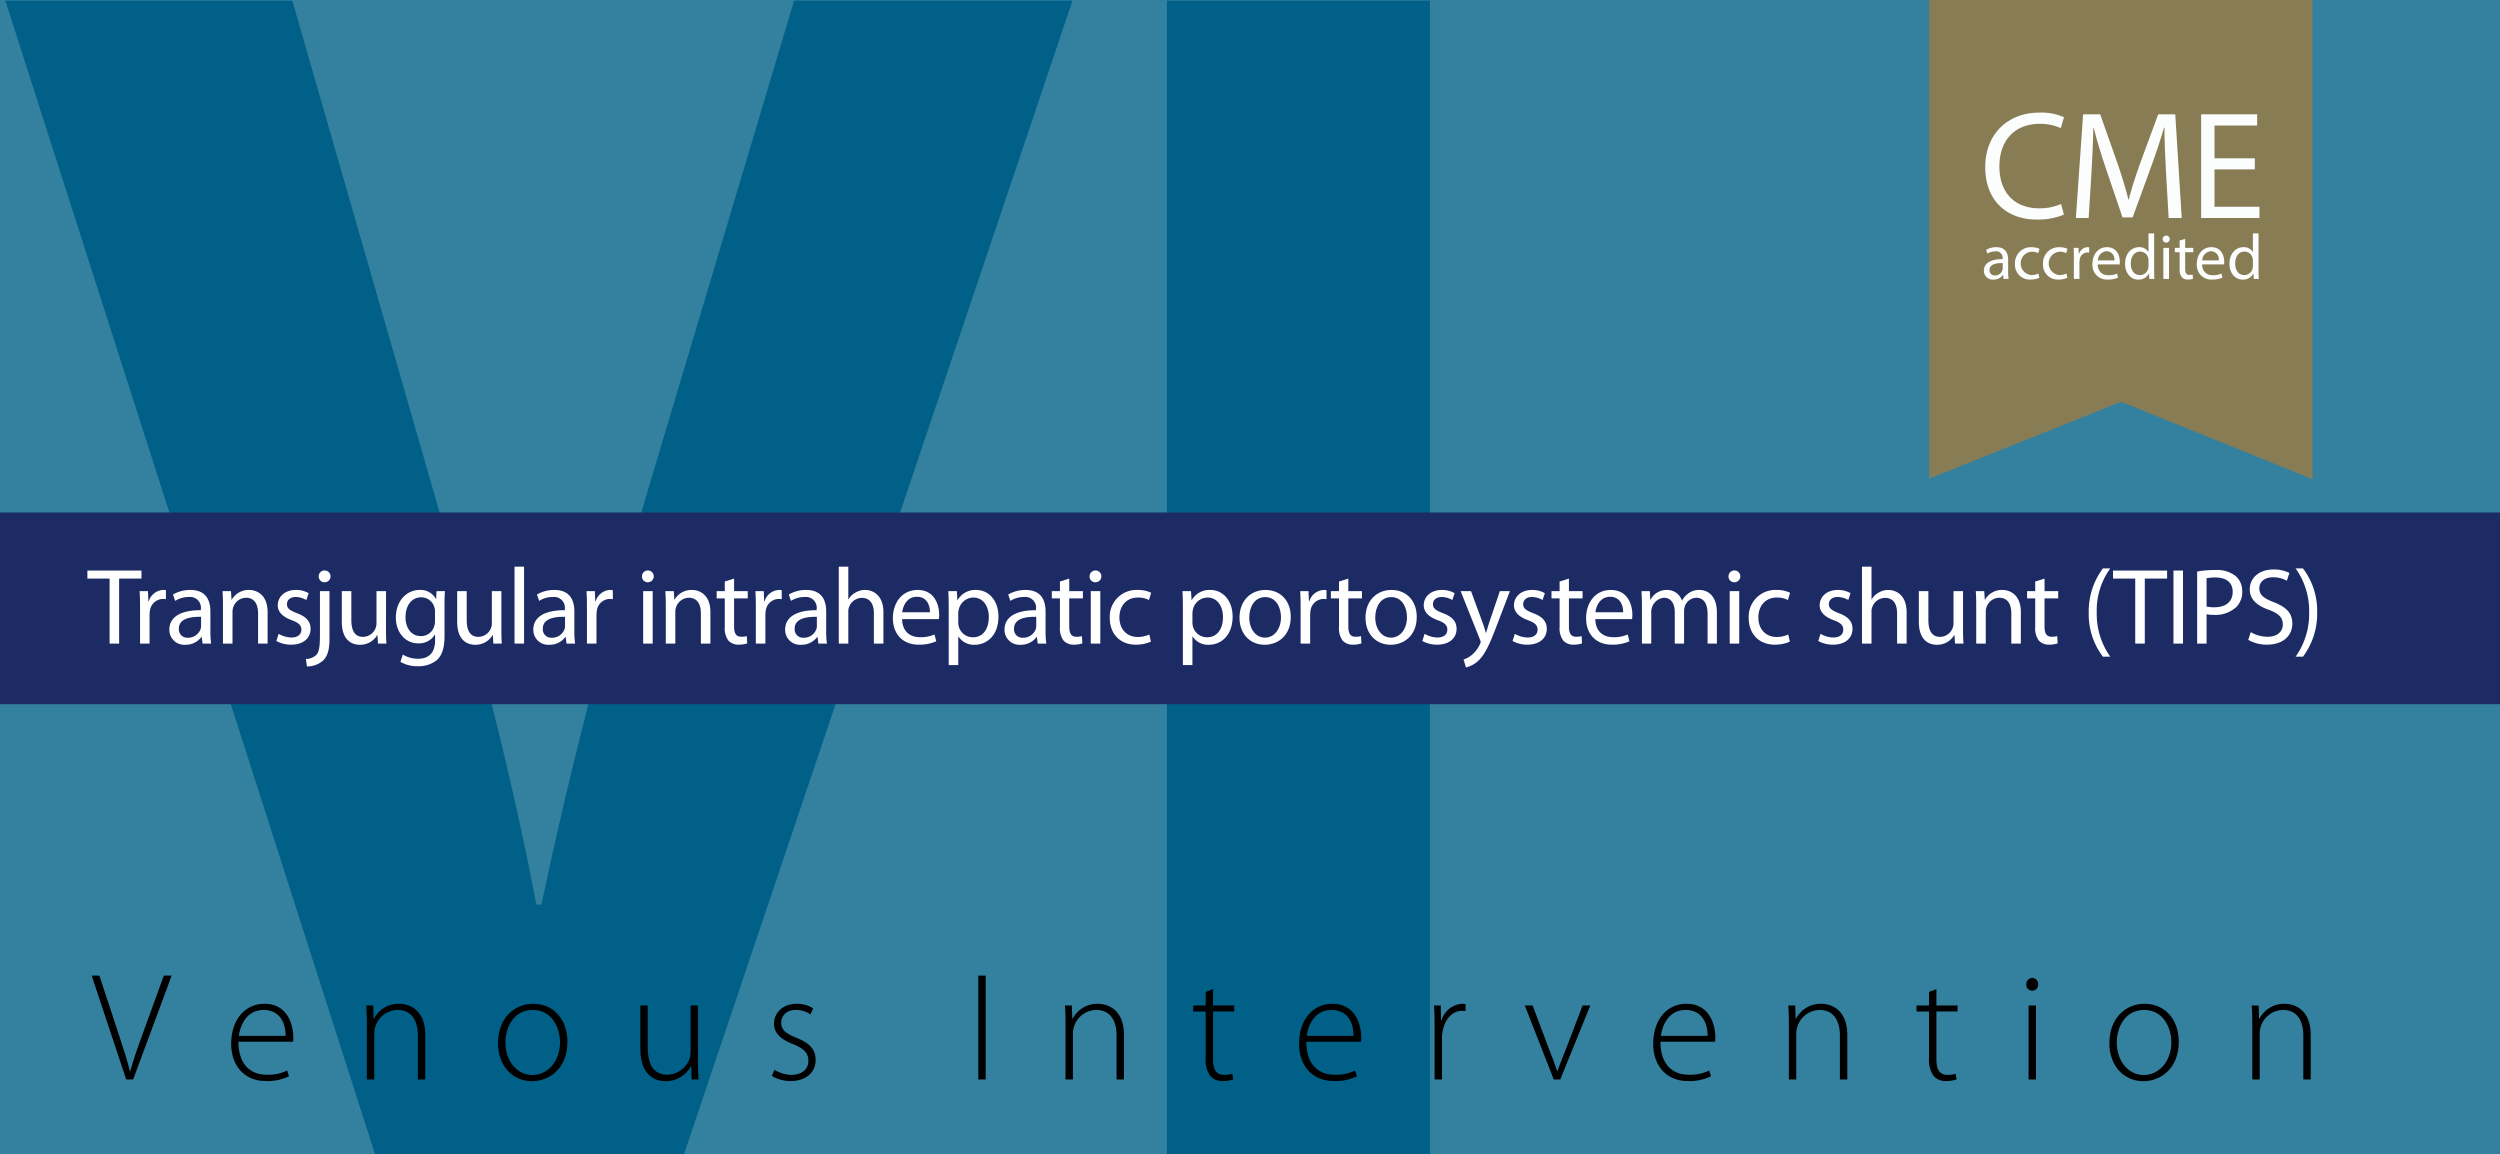 <?xml version="1.0" encoding="UTF-8"?> <svg xmlns="http://www.w3.org/2000/svg" xmlns:xlink="http://www.w3.org/1999/xlink" viewBox="0 0 600 277"><defs><clipPath id="a"><rect width="600" height="277" fill="none"></rect></clipPath><clipPath id="d"><rect width="600.167" height="277" fill="none"></rect></clipPath></defs><rect width="600" height="277" fill="#737373"></rect><g clip-path="url(#a)"><path d="M90.366,277,1.281,0h68.876l33.819,117.129c9.486,32.879,18.147,64.524,24.746,99.046h1.237c7.011-33.289,15.673-66.167,25.158-97.813L190.586,0h66.814l-93.622,277Z" fill="#999"></path></g><rect x="280.073" width="63.102" height="277" fill="#999"></rect><g clip-path="url(#a)"><path d="M30.289,259.078l-8.289-24.939h1.85l4.404,13.357c1.184,3.627,2.22,6.771,2.923,9.547h.111c.74-2.813,1.887-6.031,3.182-9.547l4.848-13.357h1.886l-9.25,24.939Z"></path><path d="M68.547,248.607c.037-2.48-.999-6.217-5.292-6.217-3.922,0-5.587,3.478-5.92,6.217Zm-11.323,1.406c0,5.661,3.108,7.918,6.772,7.918a10.323,10.323,0,0,0,4.921-.999l.444,1.369a11.714,11.714,0,0,1-5.588,1.148c-5.106,0-8.288-3.701-8.288-8.918,0-5.92,3.404-9.62,7.992-9.62,5.81,0,6.92,5.476,6.92,8.029a4.561,4.561,0,0,1-.074,1.073Z"></path><path d="M88.044,245.572c0-1.628-.037-2.85-.148-4.256h1.665l.112,3.183h.073a6.68,6.68,0,0,1,6.106-3.589c1.702,0,6.216.85,6.216,7.512v10.656h-1.776v-10.509c0-3.256-1.258-6.18-4.921-6.18a5.699,5.699,0,0,0-5.329,4.108,6.281,6.281,0,0,0-.222,1.555v11.026h-1.776Z"></path><path d="M127.782,258.004c3.7,0,6.623-3.33,6.623-7.881,0-3.256-1.813-7.734-6.512-7.734-4.552,0-6.586,4.033-6.586,7.845,0,4.44,2.812,7.77,6.438,7.77Zm-.111,1.481c-4.588,0-8.141-3.59-8.141-9.14,0-6.068,3.996-9.435,8.4-9.435,4.921,0,8.252,3.7,8.252,9.139,0,6.586-4.551,9.436-8.474,9.436Z"></path><path d="M167.52,254.749c0,1.554.037,2.96.148,4.329h-1.665l-.111-3.183h-.074a6.826,6.826,0,0,1-6.068,3.59c-2.257,0-6.069-1.147-6.069-7.844V241.316h1.776v9.992c0,3.848,1.185,6.623,4.7,6.623a5.873,5.873,0,0,0,5.254-3.589,6.393,6.393,0,0,0,.333-1.961V241.316h1.776Z"></path><path d="M185.872,256.747a7.856,7.856,0,0,0,3.996,1.221c2.812,0,4.145-1.517,4.145-3.367,0-1.961-1.185-2.998-3.738-4.034-2.923-1.11-4.514-2.701-4.514-4.847,0-2.59,2.035-4.81,5.476-4.81a6.965,6.965,0,0,1,3.923,1.109l-.666,1.444a5.991,5.991,0,0,0-3.553-1.073c-2.257,0-3.441,1.443-3.441,3.071,0,1.85,1.258,2.627,3.663,3.627,2.886,1.146,4.588,2.59,4.588,5.291,0,3.034-2.368,5.069-5.994,5.069a8.719,8.719,0,0,1-4.514-1.221Z"></path></g><rect x="234.785" y="234.139" width="1.776" height="24.939"></rect><g clip-path="url(#a)"><path d="M255.727,245.572c0-1.628-.037-2.85-.148-4.256h1.665l.111,3.183h.074a6.68,6.68,0,0,1,6.106-3.589c1.702,0,6.216.85,6.216,7.512v10.656h-1.776v-10.509c0-3.256-1.258-6.18-4.921-6.18a5.699,5.699,0,0,0-5.329,4.108,6.281,6.281,0,0,0-.222,1.555v11.026h-1.776Z"></path><path d="M291.136,237.394v3.922h5.069v1.443h-5.069v11.545c0,2.257.703,3.663,2.59,3.663a6.579,6.579,0,0,0,2.035-.259l.222,1.332a7.016,7.016,0,0,1-2.479.408,3.777,3.777,0,0,1-3.034-1.221,6.489,6.489,0,0,1-1.11-4.256v-11.212h-2.997v-1.443h2.997v-3.256Z"></path><path d="M324.842,248.607c.037-2.48-.999-6.217-5.291-6.217-3.923,0-5.588,3.478-5.921,6.217Zm-11.323,1.406c0,5.661,3.108,7.918,6.771,7.918a10.321,10.321,0,0,0,4.922-.999l.444,1.369a11.712,11.712,0,0,1-5.587,1.148c-5.107,0-8.288-3.701-8.288-8.918,0-5.92,3.403-9.62,7.992-9.62,5.81,0,6.919,5.476,6.919,8.029a4.622,4.622,0,0,1-.073,1.073Z"></path><path d="M344.304,246.645c0-1.776-.037-3.59-.147-5.329h1.627l.075,3.59h.11a5.472,5.472,0,0,1,5.032-3.996,4.649,4.649,0,0,1,.74.073v1.666a5.981,5.981,0,0,0-.85-.037c-2.442,0-4.182,2.108-4.662,4.958a8.253,8.253,0,0,0-.149,1.702v9.806h-1.776Z"></path><path d="M367.836,241.316l4.145,11.027c.702,1.74,1.257,3.219,1.738,4.737h.074c.482-1.481,1.147-3.035,1.814-4.737l4.217-11.027h1.851l-7.216,17.762h-1.554l-6.957-17.762Z"></path><path d="M409.831,248.607c.037-2.48-.999-6.217-5.291-6.217-3.923,0-5.588,3.478-5.921,6.217Zm-11.323,1.406c0,5.661,3.108,7.918,6.771,7.918a10.321,10.321,0,0,0,4.922-.999l.444,1.369a11.712,11.712,0,0,1-5.587,1.148c-5.107,0-8.288-3.701-8.288-8.918,0-5.92,3.403-9.62,7.992-9.62,5.809,0,6.919,5.476,6.919,8.029a4.622,4.622,0,0,1-.073,1.073Z"></path><path d="M429.329,245.572c0-1.628-.037-2.85-.147-4.256h1.665l.11,3.183h.074a6.68,6.68,0,0,1,6.106-3.589c1.702,0,6.216.85,6.216,7.512v10.656h-1.776v-10.509c0-3.256-1.258-6.18-4.922-6.18a5.699,5.699,0,0,0-5.328,4.108,6.328,6.328,0,0,0-.222,1.555v11.026h-1.776Z"></path><path d="M464.738,237.394v3.922h5.069v1.443h-5.069v11.545c0,2.257.703,3.663,2.59,3.663a6.57,6.57,0,0,0,2.035-.259l.223,1.332a7.027,7.027,0,0,1-2.48.408,3.777,3.777,0,0,1-3.034-1.221,6.489,6.489,0,0,1-1.11-4.256v-11.212h-2.997v-1.443h2.997v-3.256Z"></path><path d="M486.864,241.317h1.776v17.762h-1.776Zm.814-3.552a1.426,1.426,0,0,1-1.369-1.518,1.518,1.518,0,0,1,1.443-1.553,1.465,1.465,0,0,1,1.405,1.553,1.438,1.438,0,0,1-1.442,1.518Z"></path><path d="M514.503,258.004c3.701,0,6.624-3.33,6.624-7.881,0-3.256-1.813-7.734-6.512-7.734-4.552,0-6.587,4.033-6.587,7.845,0,4.44,2.812,7.77,6.438,7.77Zm-.111,1.481c-4.588,0-8.14-3.59-8.14-9.14,0-6.068,3.996-9.435,8.4-9.435,4.921,0,8.251,3.7,8.251,9.139,0,6.586-4.551,9.436-8.474,9.436Z"></path><path d="M540.55,245.572c0-1.628-.037-2.85-.148-4.256h1.666l.11,3.183h.074a6.68,6.68,0,0,1,6.106-3.589c1.702,0,6.216.85,6.216,7.512v10.656h-1.776v-10.509c0-3.256-1.258-6.18-4.922-6.18a5.699,5.699,0,0,0-5.328,4.108,6.323,6.323,0,0,0-.222,1.555v11.026h-1.776Z"></path></g><rect y="123" width="600" height="46" fill="#323232"></rect><path d="M463,0V114.867l45.5-18.222a1.47,1.47,0,0,1,1.108.001L555,115V0" fill="#9a9a9a"></path><path d="M495.326,51.508a15.943,15.943,0,0,1-6.572,1.182c-7.017,0-12.297-4.432-12.297-12.592,0-7.792,5.28-13.072,12.998-13.072a13.342,13.342,0,0,1,5.908,1.108l-.775,2.622a11.699,11.699,0,0,0-5.022-1.035c-5.835,0-9.712,3.73-9.712,10.266,0,6.093,3.508,10.007,9.564,10.007a12.86,12.86,0,0,0,5.244-1.034Z" fill="#fcfcfc"></path><path d="M519.849,41.391c-.184-3.471-.406-7.643-.369-10.746h-.11c-.85,2.918-1.884,6.019-3.139,9.453l-4.395,12.075h-2.437l-4.025-11.853c-1.181-3.508-2.178-6.721-2.88-9.675h-.074c-.074,3.103-.258,7.275-.48,11.004l-.664,10.672h-3.066l1.736-24.888h4.099l4.246,12.038c1.035,3.065,1.883,5.798,2.511,8.382h.112c.626-2.511,1.513-5.243,2.621-8.382l4.431-12.038h4.099l1.551,24.888h-3.139Z" fill="#fcfcfc"></path><path d="M480.646,63.138c-1.478-.031-3.156.231-3.156,1.678a1.198,1.198,0,0,0,1.278,1.293,1.852,1.852,0,0,0,1.801-1.247,1.384,1.384,0,0,0,.077-.431Zm.2,3.803-.107-.939h-.047a2.774,2.774,0,0,1-2.279,1.108,2.123,2.123,0,0,1-2.278-2.14c0-1.801,1.601-2.786,4.481-2.771v-.154a1.537,1.537,0,0,0-1.695-1.724,3.708,3.708,0,0,0-1.939.554l-.308-.893a4.625,4.625,0,0,1,2.447-.662c2.28,0,2.833,1.555,2.833,3.048v2.787a10.634,10.634,0,0,0,.123,1.786Z" fill="#fcfcfc"></path><path d="M489.448,66.664a4.989,4.989,0,0,1-2.14.431,3.541,3.541,0,0,1-3.711-3.803,3.786,3.786,0,0,1,4.003-3.956,4.529,4.529,0,0,1,1.879.385l-.308,1.046a3.152,3.152,0,0,0-1.571-.354,2.809,2.809,0,0,0-.046,5.604,3.865,3.865,0,0,0,1.664-.369Z" fill="#fcfcfc"></path><path d="M496.174,66.664a4.989,4.989,0,0,1-2.14.431,3.541,3.541,0,0,1-3.711-3.803,3.786,3.786,0,0,1,4.003-3.956,4.529,4.529,0,0,1,1.879.385l-.308,1.046a3.152,3.152,0,0,0-1.571-.354,2.809,2.809,0,0,0-.045,5.604,3.863,3.863,0,0,0,1.663-.369Z" fill="#fcfcfc"></path><path d="M497.726,61.814c0-.878-.016-1.632-.061-2.325h1.185l.046,1.463h.061a2.237,2.237,0,0,1,2.064-1.632,1.462,1.462,0,0,1,.385.046v1.278a2.033,2.033,0,0,0-.462-.046,1.9,1.9,0,0,0-1.817,1.739,3.8,3.8,0,0,0-.062.632v3.972h-1.339Z" fill="#fcfcfc"></path><path d="M507.453,62.491a1.929,1.929,0,0,0-1.878-2.201,2.245,2.245,0,0,0-2.079,2.201Zm-3.973.97a2.388,2.388,0,0,0,2.557,2.587,4.905,4.905,0,0,0,2.062-.385l.232.969a6.035,6.035,0,0,1-2.48.462,3.46,3.46,0,0,1-3.664-3.756c0-2.248,1.324-4.019,3.495-4.019,2.433,0,3.079,2.141,3.079,3.511a5.203,5.203,0,0,1-.046.631Z" fill="#fcfcfc"></path><path d="M515.641,62.523a2.35,2.35,0,0,0-.063-.57,1.992,1.992,0,0,0-1.955-1.571c-1.4,0-2.233,1.232-2.233,2.879,0,1.509.74,2.756,2.203,2.756a2.035,2.035,0,0,0,1.985-1.616,2.313,2.313,0,0,0,.063-.585Zm1.354-6.513v9.007c0,.661.016,1.416.061,1.924h-1.216l-.062-1.293h-.03a2.757,2.757,0,0,1-2.54,1.463c-1.802,0-3.188-1.525-3.188-3.788-.015-2.479,1.525-4.003,3.341-4.003a2.492,2.492,0,0,1,2.248,1.139h.032v-4.449Z" fill="#fcfcfc"></path><path d="M519.208,59.489h1.354v7.452h-1.354Zm1.509-2.094a.84.84,0,0,1-1.679,0,.826.826,0,0,1,.848-.847.804.804,0,0,1,.831.847" fill="#fcfcfc"></path><path d="M524.44,57.349v2.14h1.94v1.031h-1.94v4.019c0,.924.262,1.447,1.017,1.447a3.035,3.035,0,0,0,.785-.092l.061,1.016a3.306,3.306,0,0,1-1.201.185,1.88,1.88,0,0,1-1.463-.57,2.759,2.759,0,0,1-.523-1.94v-4.065h-1.155v-1.031h1.155v-1.786Z" fill="#fcfcfc"></path><path d="M532.506,62.491a1.929,1.929,0,0,0-1.878-2.201,2.245,2.245,0,0,0-2.079,2.201Zm-3.973.97a2.388,2.388,0,0,0,2.557,2.587,4.906,4.906,0,0,0,2.062-.385l.232.969a6.036,6.036,0,0,1-2.48.462,3.46,3.46,0,0,1-3.664-3.756c0-2.248,1.324-4.019,3.495-4.019,2.433,0,3.079,2.141,3.079,3.511a5.208,5.208,0,0,1-.046.631Z" fill="#fcfcfc"></path><path d="M540.694,62.523a2.35,2.35,0,0,0-.063-.57,1.992,1.992,0,0,0-1.955-1.571c-1.401,0-2.232,1.232-2.232,2.879,0,1.509.739,2.756,2.202,2.756a2.035,2.035,0,0,0,1.985-1.616,2.313,2.313,0,0,0,.063-.585Zm1.354-6.513v9.007c0,.661.016,1.416.061,1.924h-1.216l-.062-1.293h-.03a2.757,2.757,0,0,1-2.54,1.463c-1.802,0-3.188-1.525-3.188-3.788-.015-2.479,1.525-4.003,3.341-4.003a2.492,2.492,0,0,1,2.248,1.139h.032v-4.449Z" fill="#fcfcfc"></path><polygon points="541.16 40.652 531.485 40.652 531.485 49.625 542.268 49.625 542.268 52.32 528.273 52.32 528.273 27.432 541.715 27.432 541.715 30.128 531.485 30.128 531.485 37.993 541.16 37.993 541.16 40.652" fill="#fcfcfc"></polygon><g clip-path="url(#d)"><path d="M470.9,0V115.52l44.764-18.327a1.448,1.448,0,0,1,1.09.001l44.658,18.459V0" fill="#877c55"></path></g><path d="M502.726,50.146a14.826,14.826,0,0,1-6.114,1.099c-6.525,0-11.438-4.122-11.438-11.712,0-7.247,4.912-12.159,12.091-12.159a12.41,12.41,0,0,1,5.495,1.03l-.721,2.438a10.892,10.892,0,0,0-4.672-.962c-5.427,0-9.033,3.469-9.033,9.548,0,5.668,3.263,9.308,8.896,9.308a11.958,11.958,0,0,0,4.877-.961Z" fill="#fcfdfd"></path><path d="M525.978,40.735c-.172-3.229-.378-7.11-.344-9.995h-.103c-.789,2.713-1.751,5.599-2.919,8.793l-4.088,11.232h-2.267l-3.744-11.026c-1.099-3.263-2.026-6.251-2.679-8.999h-.068c-.069,2.885-.241,6.767-.447,10.236l-.618,9.926h-2.851l1.614-23.15h3.812l3.95,11.197c.962,2.851,1.752,5.393,2.336,7.797h.103c.584-2.335,1.408-4.877,2.438-7.797l4.122-11.197h3.812l1.442,23.15h-2.919Z" fill="#fcfdfd"></path><path d="M546.072,40.048h-8.999v8.347h10.029v2.507H534.085V27.752h12.503v2.507h-9.515v7.316h8.999Z" fill="#fcfdfd"></path><path d="M488.792,66.045l-.101-.873h-.043a2.58,2.58,0,0,1-2.118,1.03,1.973,1.973,0,0,1-2.118-1.989c0-1.675,1.488-2.591,4.165-2.576v-.143a1.428,1.428,0,0,0-1.574-1.603,3.449,3.449,0,0,0-1.804.515l-.286-.83a4.298,4.298,0,0,1,2.275-.616c2.118,0,2.634,1.446,2.634,2.834v2.591a9.751,9.751,0,0,0,.114,1.66Zm-.187-3.535c-1.374-.029-2.934.214-2.934,1.56a1.114,1.114,0,0,0,1.188,1.202,1.723,1.723,0,0,0,1.675-1.159,1.316,1.316,0,0,0,.071-.401Z" fill="#fcfdfd"></path><path d="M496.977,65.788a4.634,4.634,0,0,1-1.989.401,3.291,3.291,0,0,1-3.449-3.535,3.52,3.52,0,0,1,3.722-3.678,4.218,4.218,0,0,1,1.746.357l-.286.974a2.921,2.921,0,0,0-1.46-.33,2.612,2.612,0,0,0-.043,5.21,3.579,3.579,0,0,0,1.545-.343Z" fill="#fcfdfd"></path><path d="M503.403,65.788a4.634,4.634,0,0,1-1.989.401,3.291,3.291,0,0,1-3.449-3.535,3.52,3.52,0,0,1,3.722-3.678,4.218,4.218,0,0,1,1.746.357l-.286.974a2.921,2.921,0,0,0-1.46-.33,2.612,2.612,0,0,0-.043,5.21,3.579,3.579,0,0,0,1.545-.343Z" fill="#fcfdfd"></path><path d="M505.007,61.279c0-.816-.015-1.517-.058-2.161h1.103l.043,1.359h.057a2.08,2.08,0,0,1,1.918-1.517,1.382,1.382,0,0,1,.358.043v1.188a1.913,1.913,0,0,0-.43-.043,1.766,1.766,0,0,0-1.688,1.618,3.467,3.467,0,0,0-.058.586v3.693h-1.245Z" fill="#fcfdfd"></path><path d="M510.517,62.81a2.219,2.219,0,0,0,2.376,2.405,4.56,4.56,0,0,0,1.918-.358l.215.902a5.617,5.617,0,0,1-2.305.429,3.216,3.216,0,0,1-3.406-3.492c0-2.09,1.23-3.736,3.249-3.736,2.262,0,2.862,1.99,2.862,3.264a4.662,4.662,0,0,1-.043.586Zm3.692-.901a1.793,1.793,0,0,0-1.746-2.047,2.087,2.087,0,0,0-1.932,2.047Z" fill="#fcfdfd"></path><path d="M523.269,55.883v8.373c0,.615.015,1.317.058,1.789h-1.131l-.058-1.202h-.028a2.562,2.562,0,0,1-2.361,1.359c-1.675,0-2.963-1.417-2.963-3.521-.015-2.305,1.417-3.722,3.105-3.722a2.316,2.316,0,0,1,2.09,1.059h.028V55.883Zm-1.26,6.054a2.217,2.217,0,0,0-.057-.529,1.852,1.852,0,0,0-1.817-1.46c-1.303,0-2.076,1.145-2.076,2.676,0,1.403.688,2.562,2.047,2.562a1.894,1.894,0,0,0,1.847-1.503,2.182,2.182,0,0,0,.057-.543Z" fill="#fcfdfd"></path><path d="M526.903,57.171a.78.78,0,0,1-1.56,0,.767.767,0,0,1,.787-.787A.748.748,0,0,1,526.903,57.171Zm-1.402,8.874V59.118h1.26v6.927Z" fill="#fcfdfd"></path><path d="M530.538,57.128v1.99h1.804v.959h-1.804v3.735c0,.859.244,1.346.945,1.346a2.798,2.798,0,0,0,.73-.086l.058.944a3.073,3.073,0,0,1-1.116.172,1.748,1.748,0,0,1-1.36-.529,2.57,2.57,0,0,1-.486-1.804V60.077h-1.073v-.959h1.073V57.458Z" fill="#fcfdfd"></path><path d="M534.517,62.81a2.219,2.219,0,0,0,2.376,2.405,4.56,4.56,0,0,0,1.918-.358l.215.902a5.617,5.617,0,0,1-2.305.429,3.216,3.216,0,0,1-3.406-3.492c0-2.09,1.23-3.736,3.249-3.736,2.262,0,2.862,1.99,2.862,3.264a4.662,4.662,0,0,1-.043.586Zm3.692-.901a1.793,1.793,0,0,0-1.746-2.047,2.087,2.087,0,0,0-1.932,2.047Z" fill="#fcfdfd"></path><path d="M547.269,55.883v8.373c0,.615.015,1.317.058,1.789h-1.131l-.058-1.202h-.028a2.562,2.562,0,0,1-2.361,1.359c-1.675,0-2.963-1.417-2.963-3.521-.015-2.305,1.417-3.722,3.105-3.722a2.316,2.316,0,0,1,2.09,1.059h.028V55.883Zm-1.26,6.054a2.217,2.217,0,0,0-.057-.529,1.852,1.852,0,0,0-1.817-1.46c-1.303,0-2.076,1.145-2.076,2.676,0,1.403.688,2.562,2.047,2.562a1.894,1.894,0,0,0,1.847-1.503,2.182,2.182,0,0,0,.057-.543Z" fill="#fcfdfd"></path><rect width="600" height="277" fill="#33809f"></rect><g clip-path="url(#d)"><path d="M90.366,278.129,1.281.151h68.876L103.976,117.694c9.486,32.995,18.147,64.751,24.746,99.395h1.237c7.011-33.406,15.672-66.4,25.158-98.158L190.586.151h66.813L163.778,278.129Z" fill="#006087"></path><path d="M343.175.151V278.129h-63.102V.151Z" fill="#006087"></path></g><path d="M30.289,259.078,22,234.139h1.85l4.403,13.357c1.184,3.627,2.22,6.771,2.923,9.547h.111c.74-2.812,1.887-6.031,3.182-9.547l4.848-13.357h1.887l-9.251,24.939Z"></path><path d="M57.224,250.013c0,5.661,3.108,7.918,6.771,7.918a10.316,10.316,0,0,0,4.921-.999l.444,1.369a11.714,11.714,0,0,1-5.587,1.147c-5.106,0-8.289-3.7-8.289-8.918,0-5.92,3.404-9.62,7.993-9.62,5.809,0,6.92,5.476,6.92,8.029a4.549,4.549,0,0,1-.074,1.073Zm11.323-1.406c.037-2.479-.999-6.217-5.292-6.217-3.922,0-5.587,3.479-5.92,6.217Z"></path><path d="M88.044,245.572c0-1.628-.037-2.85-.148-4.256h1.665l.111,3.183h.074a6.679,6.679,0,0,1,6.106-3.589c1.702,0,6.216.851,6.216,7.512v10.656H100.292V248.569c0-3.256-1.258-6.18-4.921-6.18a5.698,5.698,0,0,0-5.329,4.107,6.292,6.292,0,0,0-.222,1.555v11.026H88.044Z"></path><path d="M127.671,259.485c-4.588,0-8.141-3.59-8.141-9.14,0-6.068,3.996-9.435,8.399-9.435,4.921,0,8.252,3.7,8.252,9.14,0,6.586-4.551,9.436-8.474,9.436Zm.111-1.48c3.7,0,6.624-3.33,6.624-7.882,0-3.256-1.813-7.733-6.512-7.733-4.552,0-6.587,4.033-6.587,7.845,0,4.44,2.812,7.771,6.438,7.771Z"></path><path d="M167.52,254.749c0,1.554.037,2.96.148,4.329h-1.665l-.111-3.183h-.074a6.826,6.826,0,0,1-6.068,3.59c-2.257,0-6.068-1.147-6.068-7.845V241.316h1.776v9.991c0,3.849,1.184,6.623,4.699,6.623a5.873,5.873,0,0,0,5.254-3.589,6.387,6.387,0,0,0,.333-1.961V241.316h1.776Z"></path><path d="M185.872,256.747a7.857,7.857,0,0,0,3.996,1.221c2.812,0,4.144-1.517,4.144-3.367,0-1.961-1.184-2.997-3.737-4.033-2.923-1.11-4.515-2.701-4.515-4.848,0-2.59,2.035-4.809,5.476-4.809a6.954,6.954,0,0,1,3.922,1.109l-.666,1.443a5.985,5.985,0,0,0-3.552-1.073c-2.257,0-3.441,1.443-3.441,3.071,0,1.851,1.258,2.627,3.663,3.627,2.886,1.147,4.588,2.59,4.588,5.291,0,3.034-2.368,5.069-5.994,5.069a8.728,8.728,0,0,1-4.515-1.221Z"></path><path d="M236.561,234.139v24.939h-1.776V234.139Z"></path><path d="M255.727,245.572c0-1.628-.037-2.85-.148-4.256h1.665l.111,3.183h.074a6.679,6.679,0,0,1,6.106-3.589c1.702,0,6.216.851,6.216,7.512v10.656h-1.776V248.569c0-3.256-1.258-6.18-4.921-6.18a5.698,5.698,0,0,0-5.329,4.107,6.292,6.292,0,0,0-.222,1.555v11.026h-1.776Z"></path><path d="M291.136,237.394v3.922h5.069v1.443h-5.069v11.545c0,2.257.703,3.663,2.59,3.663a6.596,6.596,0,0,0,2.035-.259l.222,1.332a7.024,7.024,0,0,1-2.479.407,3.776,3.776,0,0,1-3.034-1.221,6.489,6.489,0,0,1-1.11-4.256V242.76h-2.997v-1.443h2.997v-3.256Z"></path><path d="M313.519,250.013c0,5.661,3.108,7.918,6.772,7.918a10.315,10.315,0,0,0,4.922-.999l.443,1.369a11.712,11.712,0,0,1-5.587,1.147c-5.106,0-8.288-3.7-8.288-8.918,0-5.92,3.403-9.62,7.992-9.62,5.81,0,6.919,5.476,6.919,8.029a4.603,4.603,0,0,1-.073,1.073Zm11.323-1.406c.037-2.479-.999-6.217-5.291-6.217-3.923,0-5.588,3.479-5.921,6.217Z"></path><path d="M344.304,246.645c0-1.776-.037-3.59-.147-5.329h1.628l.074,3.59h.11a5.473,5.473,0,0,1,5.032-3.996,4.651,4.651,0,0,1,.74.073v1.666a5.979,5.979,0,0,0-.851-.037c-2.442,0-4.182,2.108-4.662,4.958a8.31,8.31,0,0,0-.148,1.702v9.806h-1.776Z"></path><path d="M367.836,241.316l4.145,11.027c.702,1.739,1.258,3.219,1.738,4.736h.074c.481-1.48,1.147-3.034,1.813-4.736l4.218-11.027h1.851L374.459,259.078h-1.554l-6.957-17.762Z"></path><path d="M398.508,250.013c0,5.661,3.108,7.918,6.771,7.918a10.315,10.315,0,0,0,4.922-.999l.443,1.369a11.711,11.711,0,0,1-5.587,1.147c-5.106,0-8.288-3.7-8.288-8.918,0-5.92,3.403-9.62,7.992-9.62,5.81,0,6.919,5.476,6.919,8.029a4.603,4.603,0,0,1-.073,1.073Zm11.323-1.406c.037-2.479-.999-6.217-5.291-6.217-3.923,0-5.588,3.479-5.921,6.217Z"></path><path d="M429.329,245.572c0-1.628-.037-2.85-.147-4.256h1.665l.11,3.183h.074a6.679,6.679,0,0,1,6.105-3.589c1.702,0,6.217.851,6.217,7.512v10.656h-1.776V248.569c0-3.256-1.258-6.18-4.922-6.18a5.698,5.698,0,0,0-5.328,4.107,6.316,6.316,0,0,0-.222,1.555v11.026h-1.776Z"></path><path d="M464.738,237.394v3.922h5.069v1.443h-5.069v11.545c0,2.257.703,3.663,2.59,3.663a6.594,6.594,0,0,0,2.035-.259l.223,1.332a7.031,7.031,0,0,1-2.479.407,3.775,3.775,0,0,1-3.034-1.221,6.486,6.486,0,0,1-1.11-4.256V242.76h-2.997v-1.443h2.997v-3.256Z"></path><path d="M487.678,237.765a1.426,1.426,0,0,1-1.369-1.518,1.519,1.519,0,0,1,1.443-1.554,1.466,1.466,0,0,1,1.405,1.554,1.439,1.439,0,0,1-1.442,1.518Zm-.814,21.314V241.316h1.776v17.762Z"></path><path d="M514.392,259.485c-4.588,0-8.14-3.59-8.14-9.14,0-6.068,3.996-9.435,8.399-9.435,4.921,0,8.251,3.7,8.251,9.14,0,6.586-4.551,9.436-8.474,9.436Zm.111-1.48c3.7,0,6.624-3.33,6.624-7.882,0-3.256-1.814-7.733-6.513-7.733-4.552,0-6.587,4.033-6.587,7.845,0,4.44,2.812,7.771,6.439,7.771Z"></path><path d="M540.55,245.572c0-1.628-.037-2.85-.147-4.256h1.665l.11,3.183h.074a6.679,6.679,0,0,1,6.105-3.589c1.702,0,6.217.851,6.217,7.512v10.656h-1.776V248.569c0-3.256-1.258-6.18-4.922-6.18a5.698,5.698,0,0,0-5.328,4.107,6.311,6.311,0,0,0-.222,1.555v11.026h-1.776Z"></path><rect y="123" width="600" height="46" fill="#1d2b65"></rect><g clip-path="url(#d)"><path d="M463,0V114.867L508.5,96.645a1.469,1.469,0,0,1,1.108.002L555,115V0" fill="#887c55"></path></g><path d="M495.326,51.508a15.947,15.947,0,0,1-6.572,1.182c-7.017,0-12.297-4.431-12.297-12.592,0-7.792,5.28-13.072,12.998-13.072a13.335,13.335,0,0,1,5.908,1.108l-.775,2.622a11.7,11.7,0,0,0-5.021-1.034c-5.835,0-9.712,3.73-9.712,10.266,0,6.093,3.508,10.007,9.564,10.007a12.86,12.86,0,0,0,5.244-1.034Z" fill="#fcfdfd"></path><path d="M519.849,41.391c-.184-3.471-.406-7.644-.369-10.746h-.11c-.85,2.917-1.884,6.019-3.139,9.453l-4.395,12.075h-2.438L505.374,40.32c-1.182-3.508-2.179-6.721-2.881-9.675h-.073c-.074,3.102-.259,7.274-.48,11.004l-.664,10.672H498.21l1.735-24.888h4.1L508.291,39.471c1.034,3.064,1.883,5.797,2.511,8.382h.111c.627-2.511,1.514-5.243,2.621-8.382l4.432-12.038h4.099l1.551,24.888h-3.139Z" fill="#fcfdfd"></path><path d="M541.16,40.652h-9.675V49.625h10.783v2.696h-13.995V27.433h13.441v2.695h-10.229v7.865h9.675Z" fill="#fcfdfd"></path><path d="M480.846,66.941l-.107-.939h-.047a2.774,2.774,0,0,1-2.278,1.108,2.123,2.123,0,0,1-2.278-2.14c0-1.801,1.601-2.787,4.48-2.772v-.154a1.537,1.537,0,0,0-1.694-1.724,3.711,3.711,0,0,0-1.94.554l-.308-.893a4.622,4.622,0,0,1,2.447-.662c2.279,0,2.833,1.555,2.833,3.048v2.787a10.564,10.564,0,0,0,.123,1.786Zm-.2-3.803c-1.477-.031-3.156.231-3.156,1.678a1.199,1.199,0,0,0,1.278,1.293,1.853,1.853,0,0,0,1.801-1.247,1.397,1.397,0,0,0,.077-.431Z" fill="#fcfdfd"></path><path d="M489.448,66.664a4.988,4.988,0,0,1-2.14.431,3.54,3.54,0,0,1-3.711-3.803,3.786,3.786,0,0,1,4.003-3.957,4.53,4.53,0,0,1,1.879.385l-.309,1.047a3.142,3.142,0,0,0-1.57-.354,2.809,2.809,0,0,0-.046,5.604,3.854,3.854,0,0,0,1.663-.37Z" fill="#fcfdfd"></path><path d="M496.174,66.664a4.988,4.988,0,0,1-2.14.431,3.54,3.54,0,0,1-3.711-3.803,3.786,3.786,0,0,1,4.003-3.957,4.53,4.53,0,0,1,1.879.385l-.309,1.047a3.143,3.143,0,0,0-1.57-.354,2.809,2.809,0,0,0-.046,5.604,3.854,3.854,0,0,0,1.663-.37Z" fill="#fcfdfd"></path><path d="M497.726,61.814c0-.877-.016-1.632-.061-2.325h1.185l.046,1.462h.062a2.237,2.237,0,0,1,2.063-1.632,1.467,1.467,0,0,1,.385.046V60.644a2.043,2.043,0,0,0-.462-.046,1.9,1.9,0,0,0-1.816,1.74,3.758,3.758,0,0,0-.063.631v3.972h-1.339Z" fill="#fcfdfd"></path><path d="M503.48,63.461a2.388,2.388,0,0,0,2.557,2.587,4.9,4.9,0,0,0,2.062-.385l.232.97a6.037,6.037,0,0,1-2.479.462,3.46,3.46,0,0,1-3.664-3.756c0-2.248,1.324-4.019,3.495-4.019,2.433,0,3.079,2.14,3.079,3.51a5.265,5.265,0,0,1-.046.631Zm3.973-.97a1.929,1.929,0,0,0-1.878-2.201,2.246,2.246,0,0,0-2.079,2.201Z" fill="#fcfdfd"></path><path d="M516.995,56.01v9.007c0,.662.016,1.416.061,1.924h-1.217l-.061-1.293H515.748a2.757,2.757,0,0,1-2.54,1.463c-1.802,0-3.188-1.524-3.188-3.788-.016-2.479,1.524-4.003,3.341-4.003a2.492,2.492,0,0,1,2.248,1.139h.031V56.01Zm-1.355,6.513a2.358,2.358,0,0,0-.062-.57,1.991,1.991,0,0,0-1.955-1.57c-1.4,0-2.232,1.232-2.232,2.879,0,1.509.739,2.756,2.202,2.756a2.036,2.036,0,0,0,1.985-1.617,2.316,2.316,0,0,0,.062-.585Z" fill="#fcfdfd"></path><path d="M520.717,57.395a.839.839,0,0,1-1.679,0,.826.826,0,0,1,.848-.847A.804.804,0,0,1,520.717,57.395ZM519.208,66.941V59.489h1.354v7.452Z" fill="#fcfdfd"></path><path d="M524.44,57.349v2.14h1.94v1.031h-1.94v4.019c0,.924.262,1.447,1.017,1.447a3.034,3.034,0,0,0,.785-.092l.061,1.016a3.316,3.316,0,0,1-1.201.184,1.88,1.88,0,0,1-1.463-.569,2.762,2.762,0,0,1-.523-1.94V60.52h-1.154V59.489h1.154V57.703Z" fill="#fcfdfd"></path><path d="M528.533,63.461a2.388,2.388,0,0,0,2.557,2.587,4.9,4.9,0,0,0,2.062-.385l.232.97a6.036,6.036,0,0,1-2.479.462,3.46,3.46,0,0,1-3.664-3.756c0-2.248,1.324-4.019,3.495-4.019,2.433,0,3.079,2.14,3.079,3.51a5.286,5.286,0,0,1-.046.631Zm3.973-.97a1.929,1.929,0,0,0-1.878-2.201,2.246,2.246,0,0,0-2.079,2.201Z" fill="#fcfdfd"></path><path d="M542.048,56.01v9.007c0,.662.016,1.416.061,1.924h-1.217l-.061-1.293h-.03a2.757,2.757,0,0,1-2.54,1.463c-1.802,0-3.188-1.524-3.188-3.788-.016-2.479,1.524-4.003,3.341-4.003a2.492,2.492,0,0,1,2.248,1.139h.031V56.01Zm-1.355,6.513a2.364,2.364,0,0,0-.062-.57,1.991,1.991,0,0,0-1.955-1.57c-1.4,0-2.232,1.232-2.232,2.879,0,1.509.739,2.756,2.202,2.756a2.036,2.036,0,0,0,1.985-1.617,2.321,2.321,0,0,0,.062-.585Z" fill="#fcfdfd"></path><path d="M26.304,138.859H20.974v-1.924H33.949v1.924H28.592V154.46H26.304Z" fill="#fff"></path><path d="M33.61,145.802c0-1.482-.026-2.757-.104-3.927H35.508l.104,2.471h.078a3.806,3.806,0,0,1,3.51-2.757,4.596,4.596,0,0,1,.624.053v2.158a6.428,6.428,0,0,0-.78-.053,3.207,3.207,0,0,0-3.068,2.912,7.127,7.127,0,0,0-.078,1.066V154.46H33.61Z" fill="#fff"></path><path d="M50.492,151.443a21.136,21.136,0,0,0,.182,3.017h-2.054l-.208-1.586H48.334a4.652,4.652,0,0,1-3.848,1.872,3.585,3.585,0,0,1-3.848-3.614c0-3.042,2.704-4.706,7.566-4.681v-.26a2.584,2.584,0,0,0-2.86-2.912,6.061,6.061,0,0,0-3.302.937l-.52-1.534a8.146,8.146,0,0,1,4.16-1.093c3.875,0,4.81,2.627,4.81,5.148Zm-2.236-3.406c-2.496-.052-5.33.391-5.33,2.835a2.004,2.004,0,0,0,2.132,2.184,3.177,3.177,0,0,0,3.094-2.106,2.338,2.338,0,0,0,.104-.728Z" fill="#fff"></path><path d="M53.513,145.281c0-1.326-.026-2.366-.104-3.406H55.437l.13,2.055h.052a4.661,4.661,0,0,1,4.16-2.341c1.742,0,4.446,1.04,4.446,5.356V154.46H61.937v-7.255c0-2.027-.754-3.744-2.912-3.744a3.301,3.301,0,0,0-3.068,2.341,3.403,3.403,0,0,0-.156,1.065V154.46H53.513Z" fill="#fff"></path><path d="M66.868,152.12a6.464,6.464,0,0,0,3.042.884c1.638,0,2.418-.807,2.418-1.872,0-1.092-.65-1.664-2.314-2.288-2.288-.832-3.354-2.08-3.354-3.562,0-2.028,1.664-3.692,4.342-3.692a5.848,5.848,0,0,1,3.068.78l-.546,1.639a5.147,5.147,0,0,0-2.574-.729c-1.353,0-2.08.78-2.08,1.716,0,1.04.728,1.509,2.366,2.158,2.158.807,3.302,1.898,3.302,3.771,0,2.236-1.742,3.796-4.68,3.796a7.181,7.181,0,0,1-3.536-.884Z" fill="#fff"></path><path d="M73.405,158.152a3.65,3.65,0,0,0,2.496-.963c.624-.701.884-1.716.884-4.731V141.875h2.288v11.467c0,2.444-.39,4.03-1.508,5.174a5.805,5.805,0,0,1-3.9,1.431Zm4.472-18.409a1.36,1.36,0,0,1-1.378-1.404,1.379,1.379,0,0,1,1.43-1.43,1.417,1.417,0,0,1-.026,2.834Z" fill="#fff"></path><path d="M92.642,151.002c0,1.326.026,2.47.104,3.458H90.718l-.13-2.055h-.052a4.699,4.699,0,0,1-4.16,2.341c-1.976,0-4.342-1.118-4.342-5.513V141.875h2.288v6.942c0,2.393.754,4.03,2.809,4.03a3.291,3.291,0,0,0,3.016-2.106,3.126,3.126,0,0,0,.208-1.17V141.875h2.288Z" fill="#fff"></path><path d="M106.685,152.613c0,2.912-.598,4.654-1.794,5.772a6.914,6.914,0,0,1-4.603,1.508,8.116,8.116,0,0,1-4.186-1.04l.572-1.768a6.853,6.853,0,0,0,3.692,1.014c2.34,0,4.056-1.222,4.056-4.42v-1.378h-.052a4.461,4.461,0,0,1-4.004,2.106c-3.12,0-5.356-2.652-5.356-6.163,0-4.264,2.782-6.656,5.694-6.656a4.17,4.17,0,0,1,3.926,2.185h.052l.078-1.898h2.028c-.078.885-.104,1.925-.104,3.433Zm-2.288-5.798a3.201,3.201,0,0,0-.13-1.014,3.266,3.266,0,0,0-3.198-2.444c-2.184,0-3.744,1.846-3.744,4.784,0,2.444,1.274,4.524,3.718,4.524a3.291,3.291,0,0,0,3.172-2.366,3.767,3.767,0,0,0,.182-1.223Z" fill="#fff"></path><path d="M120.33,151.002c0,1.326.026,2.47.104,3.458h-2.028l-.13-2.055h-.052a4.699,4.699,0,0,1-4.16,2.341c-1.976,0-4.342-1.118-4.342-5.513V141.875h2.288v6.942c0,2.393.754,4.03,2.808,4.03a3.292,3.292,0,0,0,3.017-2.106,3.136,3.136,0,0,0,.208-1.17V141.875h2.288Z" fill="#fff"></path><path d="M123.487,135.999h2.288V154.46H123.487Z" fill="#fff"></path><path d="M137.845,151.443a21.139,21.139,0,0,0,.182,3.017h-2.054l-.208-1.586H135.687a4.652,4.652,0,0,1-3.848,1.872,3.585,3.585,0,0,1-3.848-3.614c0-3.042,2.704-4.706,7.566-4.681v-.26a2.585,2.585,0,0,0-2.86-2.912,6.06,6.06,0,0,0-3.302.937l-.52-1.534a8.146,8.146,0,0,1,4.16-1.093c3.874,0,4.811,2.627,4.811,5.148Zm-2.236-3.406c-2.496-.052-5.33.391-5.33,2.835a2.004,2.004,0,0,0,2.132,2.184,3.176,3.176,0,0,0,3.094-2.106,2.338,2.338,0,0,0,.104-.728Z" fill="#fff"></path><path d="M140.865,145.802c0-1.482-.026-2.757-.104-3.927h2.002l.104,2.471h.078a3.806,3.806,0,0,1,3.51-2.757,4.596,4.596,0,0,1,.624.053v2.158a6.423,6.423,0,0,0-.78-.053,3.207,3.207,0,0,0-3.068,2.912,7.061,7.061,0,0,0-.078,1.066V154.46h-2.288Z" fill="#fff"></path><path d="M155.451,139.743a1.36,1.36,0,0,1-1.378-1.404,1.417,1.417,0,1,1,1.404,1.404ZM154.359,154.46V141.875H156.647V154.46Z" fill="#fff"></path><path d="M159.788,145.281c0-1.326-.026-2.366-.104-3.406h2.028l.13,2.055h.052a4.661,4.661,0,0,1,4.16-2.341c1.742,0,4.446,1.04,4.446,5.356V154.46h-2.288v-7.255c0-2.027-.754-3.744-2.912-3.744a3.301,3.301,0,0,0-3.068,2.341,3.403,3.403,0,0,0-.156,1.065V154.46H159.788Z" fill="#fff"></path><path d="M176.184,138.859V141.875h3.276v1.742h-3.276v6.761c0,1.56.442,2.443,1.716,2.443a4.292,4.292,0,0,0,1.326-.155l.104,1.742a6.26,6.26,0,0,1-2.028.312,3.264,3.264,0,0,1-2.47-.962,4.916,4.916,0,0,1-.884-3.302v-6.839h-1.95V141.875h1.95v-2.313Z" fill="#fff"></path><path d="M181.401,145.802c0-1.482-.026-2.757-.104-3.927h2.002l.104,2.471h.078a3.806,3.806,0,0,1,3.51-2.757,4.596,4.596,0,0,1,.624.053v2.158a6.422,6.422,0,0,0-.78-.053,3.207,3.207,0,0,0-3.068,2.912,7.061,7.061,0,0,0-.078,1.066V154.46h-2.288Z" fill="#fff"></path><path d="M198.284,151.443a21.141,21.141,0,0,0,.182,3.017h-2.054l-.208-1.586h-.078a4.652,4.652,0,0,1-3.848,1.872,3.585,3.585,0,0,1-3.848-3.614c0-3.042,2.704-4.706,7.566-4.681v-.26a2.585,2.585,0,0,0-2.86-2.912,6.06,6.06,0,0,0-3.302.937l-.52-1.534a8.146,8.146,0,0,1,4.16-1.093c3.874,0,4.811,2.627,4.811,5.148Zm-2.236-3.406c-2.496-.052-5.33.391-5.33,2.835a2.004,2.004,0,0,0,2.132,2.184,3.176,3.176,0,0,0,3.094-2.106,2.338,2.338,0,0,0,.104-.728Z" fill="#fff"></path><path d="M201.307,135.999h2.288v7.853h.052a4.075,4.075,0,0,1,1.638-1.612,4.458,4.458,0,0,1,2.34-.65c1.69,0,4.394,1.04,4.394,5.383V154.46H209.731v-7.255c0-2.027-.754-3.718-2.912-3.718a3.313,3.313,0,0,0-3.068,2.288,2.765,2.765,0,0,0-.156,1.092V154.46h-2.288Z" fill="#fff"></path><path d="M216.506,148.584c.052,3.067,2.002,4.342,4.29,4.342a8.178,8.178,0,0,0,3.484-.65l.416,1.639a10.263,10.263,0,0,1-4.212.806c-3.848,0-6.188-2.574-6.188-6.344,0-3.797,2.262-6.787,5.929-6.787,4.108,0,5.174,3.614,5.174,5.929a5.567,5.567,0,0,1-.078,1.066Zm6.682-1.639c.026-1.456-.598-3.718-3.146-3.718-2.34,0-3.328,2.132-3.51,3.718Z" fill="#fff"></path><path d="M227.693,145.983c0-1.612-.026-2.912-.104-4.108h2.054l.13,2.158h.052a4.857,4.857,0,0,1,4.446-2.444c3.068,0,5.356,2.574,5.356,6.396,0,4.524-2.782,6.761-5.72,6.761a4.382,4.382,0,0,1-3.874-1.977h-.052v6.839h-2.288Zm2.288,3.354a3.685,3.685,0,0,0,.104.936,3.502,3.502,0,0,0,3.406,2.679c2.418,0,3.822-1.977,3.822-4.862,0-2.522-1.3-4.681-3.718-4.681a3.65,3.65,0,0,0-3.484,2.834,5.458,5.458,0,0,0-.13.91Z" fill="#fff"></path><path d="M250.935,151.443a21.141,21.141,0,0,0,.182,3.017H249.063l-.208-1.586h-.078a4.652,4.652,0,0,1-3.848,1.872,3.585,3.585,0,0,1-3.848-3.614c0-3.042,2.704-4.706,7.566-4.681v-.26a2.585,2.585,0,0,0-2.86-2.912,6.06,6.06,0,0,0-3.302.937l-.52-1.534a8.146,8.146,0,0,1,4.16-1.093c3.874,0,4.811,2.627,4.811,5.148Zm-2.236-3.406c-2.496-.052-5.33.391-5.33,2.835a2.004,2.004,0,0,0,2.132,2.184,3.176,3.176,0,0,0,3.094-2.106,2.338,2.338,0,0,0,.104-.728Z" fill="#fff"></path><path d="M256.618,138.859V141.875H259.894v1.742h-3.276v6.761c0,1.56.442,2.443,1.716,2.443a4.292,4.292,0,0,0,1.326-.155l.104,1.742a6.26,6.26,0,0,1-2.028.312,3.264,3.264,0,0,1-2.47-.962,4.916,4.916,0,0,1-.884-3.302v-6.839h-1.95V141.875h1.95v-2.313Z" fill="#fff"></path><path d="M262.875,139.743a1.36,1.36,0,0,1-1.378-1.404,1.417,1.417,0,1,1,1.404,1.404ZM261.783,154.46V141.875h2.288V154.46Z" fill="#fff"></path><path d="M276.224,153.992a8.86,8.86,0,0,1-3.614.728c-3.796,0-6.266-2.574-6.266-6.422a6.415,6.415,0,0,1,6.76-6.709,7.21,7.21,0,0,1,3.173.677l-.521,1.742a5.601,5.601,0,0,0-2.652-.599c-2.886,0-4.446,2.158-4.446,4.759,0,2.912,1.872,4.706,4.368,4.706a6.55,6.55,0,0,0,2.808-.599Z" fill="#fff"></path><path d="M283.893,145.983c0-1.612-.026-2.912-.104-4.108h2.055l.13,2.158h.052a4.857,4.857,0,0,1,4.446-2.444c3.067,0,5.356,2.574,5.356,6.396,0,4.524-2.782,6.761-5.721,6.761a4.382,4.382,0,0,1-3.874-1.977h-.052v6.839h-2.288Zm2.288,3.354a3.685,3.685,0,0,0,.104.936,3.502,3.502,0,0,0,3.406,2.679c2.418,0,3.822-1.977,3.822-4.862,0-2.522-1.3-4.681-3.719-4.681a3.649,3.649,0,0,0-3.483,2.834,5.508,5.508,0,0,0-.13.91Z" fill="#fff"></path><path d="M303.514,154.746c-3.381,0-6.033-2.496-6.033-6.475,0-4.212,2.782-6.683,6.241-6.683,3.614,0,6.058,2.627,6.058,6.448,0,4.681-3.25,6.709-6.24,6.709Zm.104-1.717c2.185,0,3.822-2.054,3.822-4.914,0-2.132-1.066-4.81-3.77-4.81-2.679,0-3.849,2.496-3.849,4.888,0,2.756,1.56,4.836,3.771,4.836Z" fill="#fff"></path><path d="M312.147,145.802c0-1.482-.026-2.757-.104-3.927h2.002l.104,2.471h.078a3.805,3.805,0,0,1,3.51-2.757,4.589,4.589,0,0,1,.624.053v2.158a6.43,6.43,0,0,0-.78-.053,3.206,3.206,0,0,0-3.067,2.912,6.999,6.999,0,0,0-.078,1.066V154.46h-2.288Z" fill="#fff"></path><path d="M323.598,138.859V141.875H326.874v1.742h-3.276v6.761c0,1.56.441,2.443,1.716,2.443a4.292,4.292,0,0,0,1.326-.155l.104,1.742a6.265,6.265,0,0,1-2.028.312,3.265,3.265,0,0,1-2.471-.962,4.916,4.916,0,0,1-.884-3.302v-6.839h-1.95V141.875h1.95v-2.313Z" fill="#fff"></path><path d="M333.753,154.746c-3.38,0-6.032-2.496-6.032-6.475,0-4.212,2.782-6.683,6.24-6.683,3.614,0,6.058,2.627,6.058,6.448,0,4.681-3.25,6.709-6.24,6.709Zm.104-1.717c2.185,0,3.822-2.054,3.822-4.914,0-2.132-1.065-4.81-3.771-4.81-2.678,0-3.848,2.496-3.848,4.888,0,2.756,1.561,4.836,3.771,4.836Z" fill="#fff"></path><path d="M341.905,152.12a6.465,6.465,0,0,0,3.042.884c1.639,0,2.418-.807,2.418-1.872,0-1.092-.649-1.664-2.313-2.288-2.288-.832-3.354-2.08-3.354-3.562,0-2.028,1.664-3.692,4.342-3.692a5.846,5.846,0,0,1,3.068.78l-.546,1.639a5.151,5.151,0,0,0-2.574-.729c-1.352,0-2.08.78-2.08,1.716,0,1.04.729,1.509,2.366,2.158,2.158.807,3.303,1.898,3.303,3.771,0,2.236-1.742,3.796-4.681,3.796a7.179,7.179,0,0,1-3.536-.884Z" fill="#fff"></path><path d="M353.047,141.875l2.729,7.437c.312.832.624,1.82.832,2.574h.052c.234-.754.494-1.716.807-2.626l2.496-7.385h2.418l-3.432,8.971c-1.639,4.316-2.757,6.5-4.316,7.878a6.485,6.485,0,0,1-2.809,1.456l-.572-1.897a6.067,6.067,0,0,0,2.003-1.118,7.229,7.229,0,0,0,1.924-2.548,1.651,1.651,0,0,0,.182-.547,1.583,1.583,0,0,0-.182-.598L350.551,141.875Z" fill="#fff"></path><path d="M363.559,152.12a6.465,6.465,0,0,0,3.042.884c1.639,0,2.418-.807,2.418-1.872,0-1.092-.649-1.664-2.313-2.288-2.288-.832-3.354-2.08-3.354-3.562,0-2.028,1.664-3.692,4.343-3.692a5.844,5.844,0,0,1,3.067.78l-.546,1.639a5.151,5.151,0,0,0-2.574-.729c-1.352,0-2.08.78-2.08,1.716,0,1.04.729,1.509,2.366,2.158,2.158.807,3.302,1.898,3.302,3.771,0,2.236-1.741,3.796-4.68,3.796a7.179,7.179,0,0,1-3.536-.884Z" fill="#fff"></path><path d="M376.543,138.859V141.875h3.276v1.742H376.543v6.761c0,1.56.441,2.443,1.716,2.443a4.292,4.292,0,0,0,1.326-.155l.104,1.742a6.265,6.265,0,0,1-2.028.312,3.265,3.265,0,0,1-2.471-.962,4.916,4.916,0,0,1-.884-3.302v-6.839h-1.95V141.875h1.95v-2.313Z" fill="#fff"></path><path d="M382.876,148.584c.052,3.067,2.002,4.342,4.29,4.342a8.183,8.183,0,0,0,3.484-.65l.416,1.639a10.268,10.268,0,0,1-4.213.806c-3.848,0-6.188-2.574-6.188-6.344,0-3.797,2.262-6.787,5.928-6.787,4.108,0,5.175,3.614,5.175,5.929a5.607,5.607,0,0,1-.078,1.066Zm6.683-1.639c.025-1.456-.599-3.718-3.146-3.718-2.34,0-3.328,2.132-3.51,3.718Z" fill="#fff"></path><path d="M394.063,145.281c0-1.326-.053-2.366-.104-3.406h2.002l.104,2.028h.078a4.35,4.35,0,0,1,3.978-2.314,3.711,3.711,0,0,1,3.536,2.522h.052a4.968,4.968,0,0,1,1.431-1.638,4.218,4.218,0,0,1,2.756-.885c1.69,0,4.16,1.093,4.16,5.461V154.46h-2.236v-7.124c0-2.444-.909-3.875-2.729-3.875a3.007,3.007,0,0,0-2.73,2.055,4.068,4.068,0,0,0-.182,1.144V154.46h-2.236v-7.566c0-2.002-.884-3.433-2.626-3.433a3.413,3.413,0,0,0-3.017,3.406V154.46h-2.235Z" fill="#fff"></path><path d="M416.22,139.743a1.36,1.36,0,0,1-1.378-1.404,1.417,1.417,0,1,1,1.404,1.404Zm-1.092,14.717V141.875H417.416V154.46Z" fill="#fff"></path><path d="M429.568,153.992a8.86,8.86,0,0,1-3.614.728c-3.796,0-6.266-2.574-6.266-6.422a6.415,6.415,0,0,1,6.76-6.709,7.21,7.21,0,0,1,3.173.677l-.52,1.742a5.601,5.601,0,0,0-2.652-.599c-2.886,0-4.446,2.158-4.446,4.759,0,2.912,1.872,4.706,4.368,4.706a6.548,6.548,0,0,0,2.809-.599Z" fill="#fff"></path><path d="M436.925,152.12a6.465,6.465,0,0,0,3.042.884c1.639,0,2.418-.807,2.418-1.872,0-1.092-.649-1.664-2.313-2.288-2.288-.832-3.354-2.08-3.354-3.562,0-2.028,1.664-3.692,4.342-3.692a5.846,5.846,0,0,1,3.068.78l-.546,1.639a5.151,5.151,0,0,0-2.574-.729c-1.352,0-2.08.78-2.08,1.716,0,1.04.729,1.509,2.366,2.158,2.158.807,3.303,1.898,3.303,3.771,0,2.236-1.742,3.796-4.681,3.796a7.179,7.179,0,0,1-3.536-.884Z" fill="#fff"></path><path d="M446.876,135.999h2.288v7.853h.052a4.075,4.075,0,0,1,1.638-1.612,4.457,4.457,0,0,1,2.34-.65c1.69,0,4.395,1.04,4.395,5.383V154.46H455.3v-7.255c0-2.027-.754-3.718-2.912-3.718a3.315,3.315,0,0,0-3.068,2.288,2.775,2.775,0,0,0-.155,1.092V154.46H446.876Z" fill="#fff"></path><path d="M471.129,151.002c0,1.326.025,2.47.104,3.458h-2.027l-.131-2.055h-.052a4.699,4.699,0,0,1-4.16,2.341c-1.976,0-4.342-1.118-4.342-5.513V141.875h2.288v6.942c0,2.393.754,4.03,2.808,4.03a3.292,3.292,0,0,0,3.017-2.106,3.136,3.136,0,0,0,.208-1.17V141.875h2.288Z" fill="#fff"></path><path d="M474.293,145.281c0-1.326-.026-2.366-.104-3.406h2.028l.13,2.055h.052a4.661,4.661,0,0,1,4.16-2.341c1.742,0,4.446,1.04,4.446,5.356V154.46H482.717v-7.255c0-2.027-.754-3.744-2.912-3.744a3.301,3.301,0,0,0-3.068,2.341,3.418,3.418,0,0,0-.155,1.065V154.46H474.293Z" fill="#fff"></path><path d="M490.688,138.859V141.875h3.276v1.742H490.688v6.761c0,1.56.441,2.443,1.716,2.443a4.292,4.292,0,0,0,1.326-.155l.104,1.742a6.265,6.265,0,0,1-2.028.312,3.265,3.265,0,0,1-2.471-.962,4.916,4.916,0,0,1-.884-3.302v-6.839H486.501V141.875h1.95v-2.313Z" fill="#fff"></path><path d="M506.469,136.415a17.232,17.232,0,0,0-3.25,10.66,17.612,17.612,0,0,0,3.25,10.53h-1.768a16.798,16.798,0,0,1-3.406-10.556,17.223,17.223,0,0,1,3.406-10.635Z" fill="#fff"></path><path d="M512.459,138.859h-5.33v-1.924h12.975v1.924h-5.355V154.46H512.459Z" fill="#fff"></path><path d="M523.922,136.936V154.46h-2.288V136.936Z" fill="#fff"></path><path d="M527.314,137.169a23.317,23.317,0,0,1,4.343-.364,7.199,7.199,0,0,1,4.914,1.456,4.71,4.71,0,0,1,1.56,3.64,5.066,5.066,0,0,1-1.378,3.744,7.257,7.257,0,0,1-5.355,1.924,7.736,7.736,0,0,1-1.82-.156V154.46h-2.263Zm2.263,8.398a7.595,7.595,0,0,0,1.872.182c2.73,0,4.395-1.325,4.395-3.718,0-2.314-1.639-3.432-4.135-3.432a9.492,9.492,0,0,0-2.132.182Z" fill="#fff"></path><path d="M540.178,151.704a7.908,7.908,0,0,0,4.029,1.117c2.314,0,3.667-1.195,3.667-2.964,0-1.638-.937-2.6-3.303-3.484-2.86-.987-4.628-2.496-4.628-4.939,0-2.73,2.262-4.758,5.668-4.758a8.199,8.199,0,0,1,3.849.832l-.624,1.872a6.49,6.49,0,0,0-3.303-.832c-2.392,0-3.302,1.43-3.302,2.625,0,1.612,1.066,2.419,3.484,3.354,2.964,1.17,4.446,2.574,4.446,5.148,0,2.678-1.977,5.044-6.11,5.044a9.05,9.05,0,0,1-4.473-1.144Z" fill="#fff"></path><path d="M550.943,157.605a17.68,17.68,0,0,0,3.251-10.608,17.483,17.483,0,0,0-3.251-10.582h1.769a16.775,16.775,0,0,1,3.406,10.582,17.202,17.202,0,0,1-3.406,10.608Z" fill="#fff"></path></svg> 